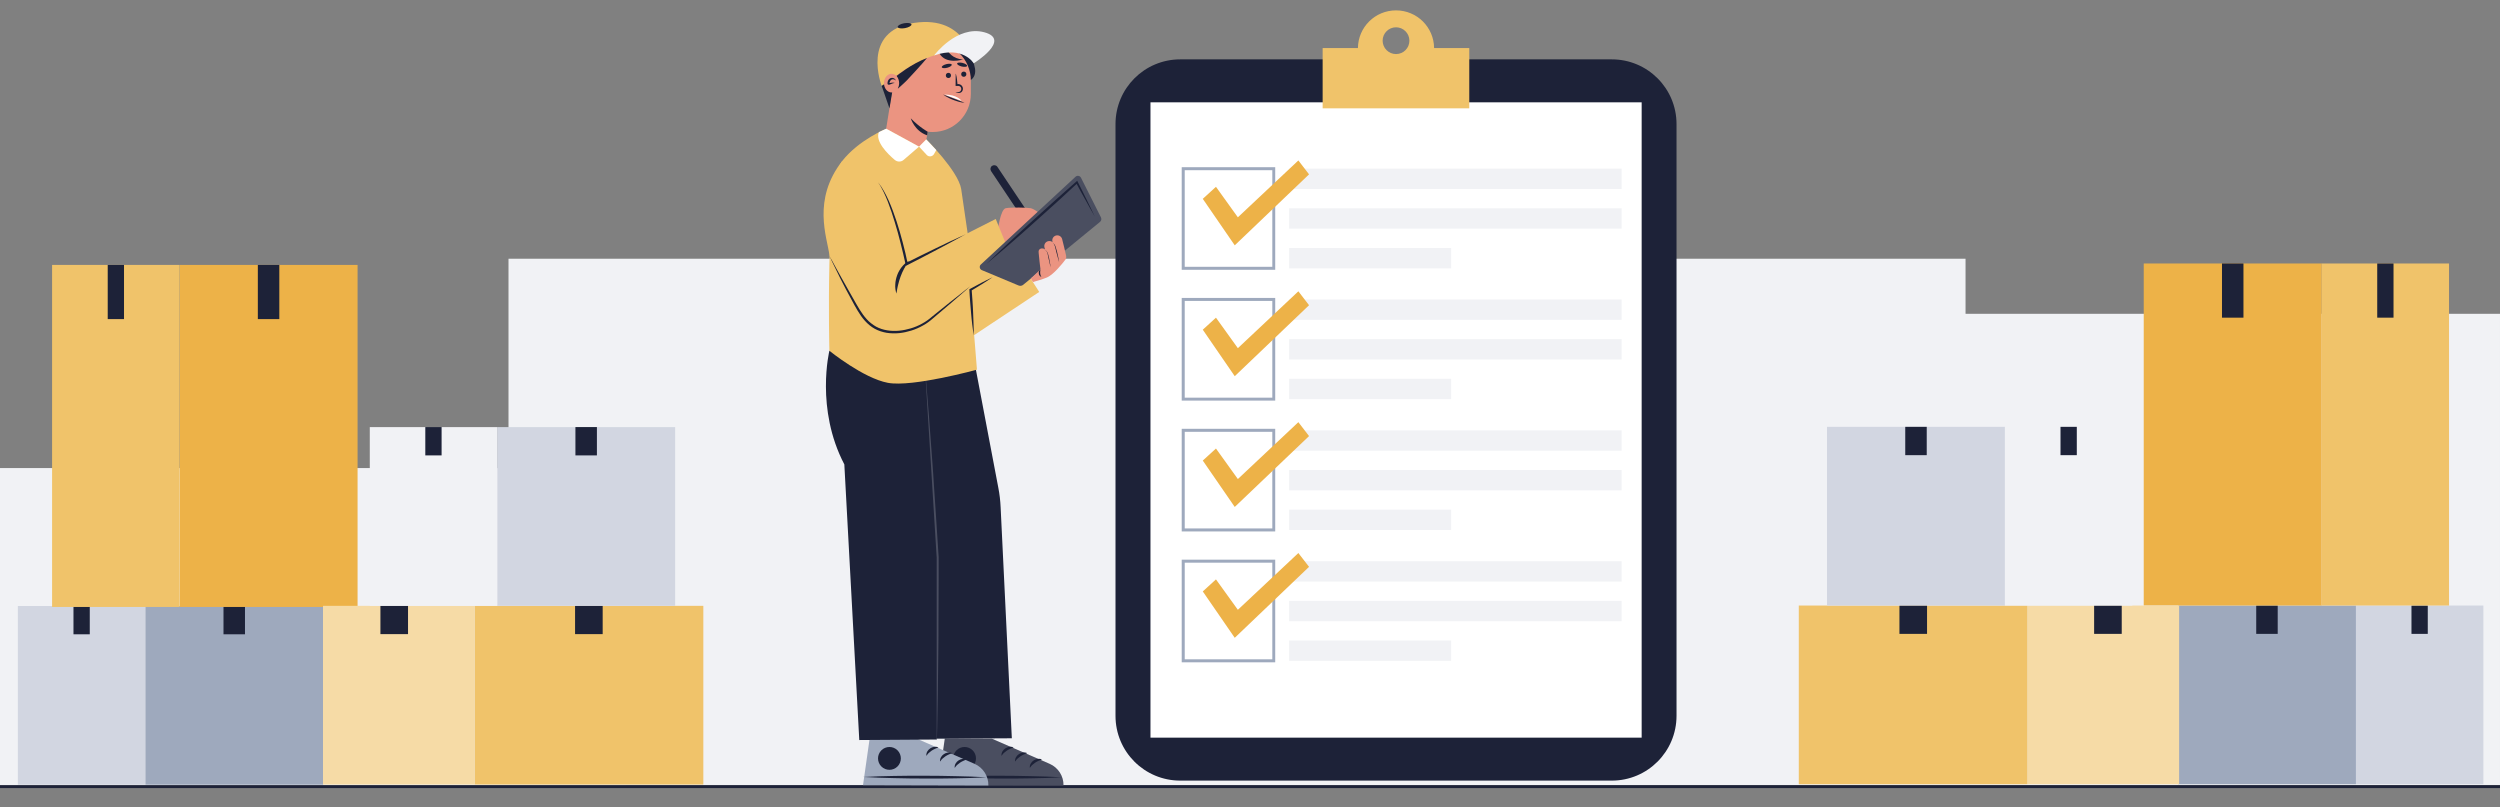 <svg xmlns="http://www.w3.org/2000/svg" xml:space="preserve" id="Layer_1" x="0" y="0" style="enable-background:new 0 0 2409 777.8" version="1.1" viewBox="0 0 2409 777.8">
  <rect x="0" y="0" width="2409" height="777.8" fill="#808080" stroke="none"/>
  <style>
    .st3{fill:#d2d6e1}.st4{fill:#f1f2f5}.st5{fill:#9ea9bd}.st6{fill:#1d2238}.st7{fill:#edb248}.st8{fill:#f0c36a}.st9{fill:#f6dba6}.st10{fill:#fff}.st11{fill:#eb9481}.st12{fill:#4a4e60}
  </style>
  <path d="M0 756.7V451h490V249.3h1404v53.1h515v454.1c-803 .1-1606 .2-2409 .2z" class="st4"/>
  <path d="M2098.7 583.5h171.5v172.2h-171.5z" class="st5"/>
  <path d="M2174.1 583.5h20.7v27.3h-20.7z" class="st6"/>
  <path d="M2270.2 583.5H2393v172.2h-122.8z" class="st3"/>
  <path d="M2323.7 583.5h15.7v27.3h-15.7z" class="st6"/>
  <path d="M2065.7 253.9h171.5v329.6h-171.5z" class="st7"/>
  <path d="M2141.1 253.9h20.7v52.2h-20.7z" class="st6"/>
  <path d="M2237.1 253.9h122.8v329.6h-122.8z" class="st8"/>
  <path d="M2290.7 253.9h15.7v52.2h-15.7z" class="st6"/>
  <path d="M1733.3 583.5h220.5v172.2h-220.5z" class="st8"/>
  <path d="M1830.3 583.5h26.6v27.3h-26.6z" class="st6"/>
  <path d="M1953.9 583.5h145.9v172.2h-145.9z" class="st9"/>
  <path d="M2017.9 583.5h26.6v27.3h-26.6z" class="st6"/>
  <path d="M1760.5 411.3H1932v172.2h-171.5z" class="st3"/>
  <path d="M1835.9 411.3h20.7v27.3h-20.7z" class="st6"/>
  <path d="M1931.9 411.3h122.8v172.2h-122.8z" class="st4"/>
  <path d="M1985.5 411.3h15.7v27.3h-15.7zM0 756.6h2409v2.8H0z" class="st6"/>
  <path d="M311.458 756.15h-171.5v-172.2h171.5z" class="st5"/>
  <path d="M236.058 611.21h-20.7v-27.3h20.7z" class="st6"/>
  <path d="M140.001 756.15h-122.8v-172.2h122.8z" class="st3"/>
  <path d="M86.501 611.21h-15.7v-27.3h15.7z" class="st6"/>
  <path d="M344.554 584.873h-171.5v-329.6h171.5z" class="st7"/>
  <path d="M269.154 307.486h-20.7v-52.2h20.7z" class="st6"/>
  <path d="M172.998 584.873h-122.8v-329.6h122.8z" class="st8"/>
  <path d="M119.498 307.486h-15.7v-52.2h15.7z" class="st6"/>
  <path d="M677.736 755.981h-220.5v-172.2h220.5z" class="st8"/>
  <path d="M580.736 611.041h-26.6v-27.3h26.6z" class="st6"/>
  <path d="M457.156 755.981h-145.9v-172.2h145.9z" class="st9"/>
  <path d="M393.176 611.041h-26.6v-27.3h26.6z" class="st6"/>
  <path d="M650.579 583.767h-171.5v-172.2h171.5z" class="st3"/>
  <path d="M575.179 438.827h-20.7v-27.3h20.7z" class="st6"/>
  <path d="M479.122 583.767h-122.8v-172.2h122.8z" class="st4"/>
  <path d="M425.522 438.827h-15.7v-27.3h15.7zM1553.1 752.2h-415.8c-34.5 0-62.4-27.9-62.4-62.4V119.6c0-34.5 27.9-62.4 62.4-62.4h415.8c34.5 0 62.4 27.9 62.4 62.4v570.1c0 34.5-27.9 62.5-62.4 62.5z" class="st6"/>
  <path d="M1108.6 98.6h473.3v612.2h-473.3z" class="st10"/>
  <path d="M1381.9 46.3c-.2-20.1-16.5-36.3-36.7-36.3s-36.5 16.2-36.7 36.3h-34v58.1h141.3V46.3h-33.9zm-36.7 5.8c-7.1 0-12.9-5.8-12.9-12.9s5.8-12.9 12.9-12.9 12.9 5.8 12.9 12.9-5.7 12.9-12.9 12.9z" class="st8"/>
  <path d="M1242.2 162.5h320.4v19.6h-320.4zM1242.2 200.7h320.4v19.6h-320.4zM1242.2 239h156.1v19.6h-156.1z" class="st4"/>
  <path d="M1228.8 260h-90.1v-98.9h90.1V260zm-87.2-2.9h84.4V164h-84.4v93.1z" class="st5"/>
  <path d="m1171.7 180 21.1 29.4 58.3-54.8 10.3 13.4-71.6 68.4-30.8-44.8z" class="st7"/>
  <path d="M1242.2 288.6h320.4v19.6h-320.4zM1242.2 326.8h320.4v19.6h-320.4zM1242.2 365h156.1v19.6h-156.1z" class="st4"/>
  <path d="M1228.8 386h-90.1v-98.9h90.1V386zm-87.2-2.8h84.4V290h-84.4v93.2z" class="st5"/>
  <path d="m1171.7 306.1 21.1 29.4 58.3-54.8 10.3 13.4-71.6 68.4-30.8-44.8z" class="st7"/>
  <path d="M1242.2 414.7h320.4v19.6h-320.4zM1242.2 452.9h320.4v19.6h-320.4zM1242.2 491.1h156.1v19.6h-156.1z" class="st4"/>
  <path d="M1228.8 512.1h-90.1v-98.9h90.1v98.9zm-87.2-2.9h84.4v-93.1h-84.4v93.1z" class="st5"/>
  <path d="m1171.7 432.2 21.1 29.4 58.3-54.8 10.3 13.4-71.6 68.3-30.8-44.7z" class="st7"/>
  <path d="M1242.2 540.8h320.4v19.6h-320.4zM1242.2 579h320.4v19.6h-320.4zM1242.2 617.2h156.1v19.6h-156.1z" class="st4"/>
  <path d="M1228.8 638.2h-90.1v-98.9h90.1v98.9zm-87.2-2.9h84.4v-93.1h-84.4v93.1z" class="st5"/>
  <path d="m1171.7 558.3 21.1 29.3 58.3-54.7 10.3 13.3-71.6 68.4-30.8-44.7z" class="st7"/>
  <path d="m993.8 209.7-6.1 4.1-32.7-48.9c-1.1-1.7-.7-4 1-5.1 1.7-1.1 4-.7 5.1 1l32.7 48.9z" class="st6"/>
  <path d="M961.4 222.6s2.5-21 7.8-22c5.2-1 20.8-.6 23.9 0 3.1.6 11.7 6 13.4 11.5l-33.2 32.3-11.9-21.8z" class="st11"/>
  <path d="M930.8 46.2s6.6 8.1 8.7 19.7c.8 4.6-.5 9.2-4.6 11.5l-22.5-31.2h18.4z" class="st6"/>
  <path d="M898.7 40.7c-19.3 0-35.2 14.9-36.6 33.9h-.3l-7.9 49.5c-1.7 10.9 5.7 21.2 16.6 22.9 10.9 1.7 19.3 4.8 22.9-16.6l.6-3.5c1.6.2 3.2.3 4.8.3 20.3 0 36.7-16.4 36.7-36.7V77.4c-.1-20.2-16.5-36.7-36.8-36.7z" class="st11"/>
  <path d="M921.1 71.2c.3 1 .5 1.9.7 2.9.1.5.2 1 .2 1.4.1.5.2 1 .2 1.4.1 1 .2 1.9.3 2.9l.1 1.4v1.4L921 81H923.9c.5.1.9.2 1.3.4 1.7.7 2.8 2.6 2.7 4.4-.1.9-.4 1.7-.9 2.4s-1.3 1.1-2 1.3c-.4.1-.8.1-1.2.1-.4 0-.7-.1-1-.2-.6-.1-1.2-.3-1.8-.5l-.1-.1s0-.1.1-.1h2.7c.3 0 .6-.1.8-.2 1.1-.4 1.8-1.6 1.8-2.8 0-1.2-.7-2.3-1.8-2.7-.3-.1-.6-.2-.8-.2H920.8v-.2c0-3.8 0-7.7.1-11.5 0 .1.1 0 .2.1-.1-.1 0-.1 0 0z" class="st6"/>
  <circle cx="928.7" cy="71.5" r="2.5" class="st6"/>
  <path d="M926.6 97.2s-4.2-6.2-16.5-6l16.5 6z" class="st10"/>
  <path d="M922.3 61.2c-.2.9 1.7 2.2 4.4 2.9 2.7.6 5 .4 5.2-.6.2-.9-1.7-2.2-4.4-2.9-2.7-.6-5-.4-5.2.6z" class="st6"/>
  <circle cx="913.9" cy="72.7" r="2.5" class="st6"/>
  <path d="M907.5 64.8c.2.9 2.6 1.2 5.2.5 2.7-.7 4.6-2 4.4-3-.2-.9-2.6-1.2-5.2-.5-2.7.7-4.6 2-4.4 3zM929.1 99c-1.9-.1-3.6-.5-5.4-1-.9-.2-1.7-.5-2.6-.8-.9-.3-1.7-.6-2.5-.9-.8-.3-1.7-.7-2.5-1-.8-.4-1.6-.7-2.4-1.2-1.6-.8-3.2-1.7-4.7-2.8v-.1h.1l10.1 3.8 10 3.9c-.1-.1 0 0-.1.1z" class="st6"/>
  <path d="M856.8 78.3s32-28.2 62.9-28.2c0 0 13.5-.6 18.5 10.9 0 0-6-46.8-57.6-38.9-51.6 7.9-31 60.7-31 60.7l7.2-4.5z" class="st8"/>
  <path d="M893.3 55.9s-6.3 7.6-19.4 21.5c-3.3 3.4-8.9 8.2-8.9 8.2s1.4-7.2-1.1-12.4c0 0 14.6-11.9 29.4-17.3zM913.6 49.5s4 7.3 14.4 7.8c0 0-16.5 5.4-22.9-6l8.5-1.8zM859.5 90l-2.4 14.4-7.5-21.6 12.5-8.2z" class="st6"/>
  <ellipse cx="859.1" cy="80.1" class="st11" rx="7.3" ry="9"/>
  <path d="M863.3 77.6c-.7-.5-1.3-1-2-1.1-.3-.1-.6-.1-.9-.1-.3 0-.6 0-.8.1-1 .3-1.7 1.2-2.1 2.2-.1.3-.2.6-.3.8 0 .1-.1.3-.1.4v.5l-.1-.1c-.1-.1-.3-.3-.5-.3s.1.1.4.1c.7-.1 1.5-.3 2.3-.4.8-.1 1.8-.2 2.7.1l.1.1s0 .1-.1.1c-.8 0-1.5.3-2.3.6-.8.3-1.5.6-2.3.9-.4.1-.8.2-1.3.1-.2-.1-.4-.2-.6-.4-.1-.2-.2-.4-.2-.7 0-.8.1-1.7.4-2.5.3-.8.8-1.5 1.4-2 .6-.6 1.4-.9 2.3-1 .8-.1 1.7.2 2.4.6.7.5 1.2 1.1 1.6 1.9v.1c.1.1.1.1 0 0z" class="st6"/>
  <path d="M900.1 53.4S922 24 948.5 31.1C975 38.3 938.3 61 938.3 61s-10.2-17.2-38.2-7.6z" class="st4"/>
  <path d="M878.3 23.5c.2 1.3-2.5 2.9-6.2 3.6-3.7.7-6.8.2-7.1-1.1-.2-1.3 2.5-2.9 6.2-3.6 3.7-.6 6.9-.2 7.1 1.1zM893.9 126.9s-7.9-4.3-16.3-12.9c0 0 3.5 12.2 15.8 16.4l.5-3.5z" class="st6"/>
  <path d="m955.8 711.8 55.6 24.2c8.3 3.6 13.6 11.9 13.4 20.9l-120.8-.3 6.4-45 45.4.2z" class="st12"/>
  <path d="M904 748.7c9.9.6 19.9.9 29.8 1.1 5 .1 9.9.2 14.9.3l14.9.1h14.9c5-.1 9.9-.1 14.9-.2 10-.2 19.9-.4 29.9-1-9.9-.6-19.9-.9-29.8-1.1-5-.1-9.9-.2-14.9-.3l-14.9-.1h-14.9c-5 .1-9.9.1-14.9.2-10 .2-20 .4-29.9 1z" class="st6"/>
  <circle cx="929.5" cy="730.8" r="11" class="st6" transform="rotate(-45 929.467 730.842)"/>
  <path d="M1003.8 731.7c-1.4-.6-2.8-.6-4.1-.4-1.3.2-2.5.7-3.6 1.4s-2.1 1.7-2.8 2.9c-.7 1.2-1.1 2.6-1 4.1l.2.1c.3-.5.6-1 1-1.4.2-.2.4-.5.6-.7l.6-.6c.9-.8 1.8-1.5 2.8-2.2 1-.7 2-1.2 3.1-1.7.5-.2 1.1-.5 1.6-.7.5-.2 1.1-.4 1.7-.6l-.1-.2zM989.6 725.6c-1.4-.6-2.8-.6-4.1-.4-1.3.2-2.5.7-3.6 1.4s-2.1 1.7-2.8 2.9c-.7 1.2-1.1 2.6-1 4.1l.2.1c.3-.5.6-1 1-1.4.2-.2.4-.5.6-.7l.6-.6c.9-.8 1.8-1.5 2.8-2.2 1-.7 2-1.2 3.1-1.7.5-.2 1.1-.5 1.6-.7.5-.2 1.1-.4 1.7-.6l-.1-.2zM976.5 720.1c-1.4-.6-2.8-.6-4.1-.4-1.3.2-2.5.7-3.6 1.4s-2.1 1.7-2.8 2.9c-.7 1.2-1.1 2.6-1 4.1l.2.1c.3-.5.6-1 1-1.4.2-.2.4-.5.6-.7l.6-.6c.9-.8 1.8-1.5 2.8-2.2 1-.7 2-1.2 3.1-1.7.5-.2 1.1-.5 1.6-.7.5-.2 1.1-.4 1.7-.6l-.1-.2z" class="st6"/>
  <path d="M883.4 711.8 939 736c8.3 3.6 13.6 11.9 13.4 20.9l-120.8-.3 6.4-45 45.4.2z" class="st5"/>
  <path d="M831.6 748.7c9.9.6 19.9.9 29.8 1.1 5 .1 9.9.2 14.9.3l14.9.1h14.9c5-.1 9.9-.1 14.9-.2 10-.2 19.9-.4 29.9-1-9.9-.6-19.9-.9-29.8-1.1-5-.1-9.9-.2-14.9-.3l-14.9-.1h-14.9c-5 .1-9.9.1-14.9.2-10 .2-20 .4-29.9 1z" class="st6"/>
  <circle cx="857.1" cy="730.8" r="11" class="st6" transform="rotate(-45 857.075 730.841)"/>
  <path d="M931.4 731.7c-1.4-.6-2.8-.6-4.1-.4-1.3.2-2.5.7-3.6 1.4s-2.1 1.7-2.8 2.9c-.7 1.2-1.1 2.6-1 4.1l.2.1c.3-.5.6-1 1-1.4.2-.2.4-.5.6-.7l.6-.6c.9-.8 1.8-1.5 2.8-2.2 1-.7 2-1.2 3.1-1.7.5-.2 1.1-.5 1.6-.7.5-.2 1.1-.4 1.7-.6l-.1-.2zM917.3 725.6c-1.4-.6-2.8-.6-4.1-.4-1.3.2-2.5.7-3.6 1.4s-2.1 1.7-2.8 2.9c-.7 1.2-1.1 2.6-1 4.1l.2.1c.3-.5.6-1 1-1.4.2-.2.4-.5.6-.7l.6-.6c.9-.8 1.8-1.5 2.8-2.2 1-.7 2-1.2 3.1-1.7.5-.2 1.1-.5 1.6-.7.5-.2 1.1-.4 1.7-.6l-.1-.2zM904.1 720.1c-1.4-.6-2.8-.6-4.1-.4-1.3.2-2.5.7-3.6 1.4s-2.1 1.7-2.8 2.9c-.7 1.2-1.1 2.6-1 4.1l.2.1c.3-.5.6-1 1-1.4.2-.2.4-.5.6-.7l.6-.6c.9-.8 1.8-1.5 2.8-2.2 1-.7 2-1.2 3.1-1.7.5-.2 1.1-.5 1.6-.7.5-.2 1.1-.4 1.7-.6l-.1-.2zM975 711.4l-10.8-222.7c-.3-6.3-1-12.5-2.2-18.6L939 349l-139.8-11s-13.7 55.8 14.4 109.5L828 713.1l74.6-.5v-.8l72.4-.4z" class="st6"/>
  <path d="m891.4 356.2 1 11.1.9 11.1 1.8 22.2 3.3 44.5.8 11.1.7 11.1 1.5 22.3 2.9 44.5.2 2.8V556.5l-.1 22.3-.1 22.3v11.2l-.1 11.2-.5 44.6-.4 22.3-.2 11.2-.3 11.2h-.2V537.2l-.2-2.8-11-178.1v-.1z" class="st12"/>
  <path d="m1001.4 281.3-19.1-29.8-44.2 12-11.6-79.3c-.1-.9-.2-1.6-.3-2.1-2.9-17.4-33.7-47.8-33.7-47.8l-6.8 7-31.7-17.2s-26.4 10.6-42.5 31.1C795.1 175.8 799.2 338 799.2 338s32.7 26.5 56.4 30.9c23.7 4.4 85.8-12.7 85.8-12.7s-1.1-13.6-2.7-33.3l62.7-41.6z" class="st8"/>
  <path d="m885.6 141.3-14.9 12.8c-2.4 2.1-6 2.1-8.5 0-6.9-5.8-19.1-17.9-15.3-26.8l7-3.3 31.7 17.3z" class="st10"/>
  <path d="m885.6 141.3 7.4 8c2 2.2 5.5 1.7 7-.8l2.2-3.9-9.7-10.3-6.9 7z" class="st10"/>
  <path d="m846.2 175.6 27.6 78.8 85.7-43.4 13.6 33.3-76.3 63.1c-7.2 6-16.2 9.6-25.5 10.4-15.9 1.3-31.4-5.7-40.9-18.5-12.9-17.4-29.3-41.3-30.9-52.5-2.8-18.7-16.9-54.5 12-91.6l34.7 20.4z" class="st8"/>
  <path d="M930.6 225.7c-4.6 2.6-9.3 5.1-14 7.6l-14.1 7.5c-4.7 2.5-9.4 4.9-14.1 7.4-4.7 2.4-9.4 4.9-14.2 7.3l-1.3.7-.3-1.5c-.7-3.4-1.5-6.8-2.3-10.2-.8-3.4-1.6-6.8-2.5-10.2-1.7-6.8-3.5-13.5-5.6-20.2-2-6.7-4.2-13.3-6.7-19.8-1.3-3.2-2.6-6.5-4.2-9.6-1.5-3.1-3.2-6.2-5.3-9 2.3 2.7 4.2 5.6 5.9 8.7 1.7 3.1 3.3 6.2 4.7 9.4 2.8 6.4 5.2 13 7.4 19.7 2.2 6.7 4.1 13.4 5.9 20.2 1.8 6.8 3.4 13.6 4.8 20.5l-1.7-.8c4.7-2.4 9.5-4.7 14.3-7.1 4.8-2.4 9.5-4.7 14.3-7l14.4-6.9c4.9-2.2 9.7-4.5 14.6-6.7zM799.4 246.9l2.9 5.2 2.8 5.2c1.9 3.5 3.8 6.9 5.7 10.3 1.9 3.4 3.8 6.9 5.8 10.3l2.9 5.1c1 1.7 2 3.4 2.9 5.1 3.9 6.8 7.6 13.8 12.8 19.5 1.3 1.4 2.7 2.8 4.2 3.9.7.6 1.5 1.2 2.3 1.7l2.4 1.5c3.3 1.8 7 3 10.8 3.6 7.6 1.3 15.4.3 22.8-1.9 3.7-1.1 7.3-2.6 10.7-4.5 1.7-.9 3.3-1.9 4.9-3 1.6-1.1 3.1-2.3 4.6-3.6 6.1-5 12.3-9.9 18.4-14.8l9.3-7.3 4.6-3.7 4.7-3.6-4.4 3.9-4.5 3.9-8.9 7.7-18 15.3c-1.5 1.3-3 2.6-4.7 3.8-1.6 1.2-3.3 2.2-5.1 3.2-3.5 2-7.2 3.6-11 4.8-3.8 1.2-7.8 2.1-11.8 2.5-4 .4-8.1.3-12.1-.3-4-.7-7.9-1.9-11.5-3.9-.9-.5-1.8-1-2.6-1.6-.8-.6-1.7-1.2-2.4-1.8-1.6-1.3-3-2.7-4.4-4.2-2.7-3-5-6.3-7-9.7-2.1-3.4-3.9-6.9-5.8-10.4-.9-1.7-1.8-3.5-2.8-5.2-.9-1.7-1.9-3.5-2.8-5.2-1.8-3.5-3.7-7-5.4-10.5-1.8-3.5-3.5-7.1-5.2-10.6l-2.6-5.3-2.5-5.4z" class="st6"/>
  <path d="M863.7 282.9c-.2-.7-.4-1.4-.5-2.2-.1-.7-.3-1.5-.4-2.2-.1-1.5-.3-3-.1-4.5.1-3 .8-6 1.8-8.8 1-2.9 2.6-5.5 4.4-7.9 1.9-2.3 4.1-4.5 6.8-5.8-1.7 2.5-3.1 4.9-4.5 7.4-1.3 2.5-2.5 5-3.4 7.6-.9 2.6-1.8 5.2-2.4 8-.4 1.4-.6 2.8-.9 4.2-.2 1.3-.4 2.7-.8 4.2z" class="st6"/>
  <path d="m981.5 275.1-35.4-14.8c-2.2-.9-2.7-3.8-1-5.4l91.3-84.6c1.6-1.5 4.2-1 5.2.9l19.3 38.3c.7 1.5.4 3.2-.9 4.3l-74 60.6c-1.2 1.1-3 1.3-4.5.7z" class="st12"/>
  <path d="M938.3 323.3c-.6-3.6-1-7.3-1.5-10.9-.2-1.8-.4-3.6-.6-5.5-.2-1.8-.4-3.6-.5-5.5-.3-3.7-.6-7.3-.9-11-.2-1.8-.2-3.7-.4-5.5-.1-1.8-.2-3.7-.3-5.5v-.7l.6-.3c1.8-1 3.6-2 5.4-2.9 1.8-1 3.6-1.9 5.4-2.9 1.8-.9 3.6-1.9 5.5-2.8 1.8-.9 3.7-1.8 5.5-2.7-1.7 1.2-3.4 2.3-5.1 3.4-1.7 1.1-3.4 2.2-5.2 3.3-1.7 1.1-3.5 2.2-5.2 3.2-1.7 1.1-3.5 2.1-5.3 3.2l.6-1c.2 1.8.3 3.7.4 5.5.1 1.8.3 3.7.4 5.5.2 3.7.5 7.3.6 11 .1 1.8.2 3.7.2 5.5.1 1.8.1 3.7.2 5.5.2 3.7.2 7.4.2 11.1z" class="st6"/>
  <path d="M1027.3 246.4c-.1-.9-.4-1.8-.6-2.7-.5-1.8-.9-3.7-1.3-5.5-.6-2.6-1.2-5.1-1.9-7.7-.6-2.6-3.2-4.2-5.8-3.6-2.6.6-4.2 3.2-3.6 5.8l.2.7c-1.1-1-2.7-1.4-4.3-1-2.6.6-4.2 3.2-3.6 5.8l.6 2.4c-.1-.3-.3-.4-.6-.6-1.6-1.1-4.2-.8-5.2.9-.6 1-.4 2.2-.3 3.3.4 5.1 1.1 10.3 1.7 15.4l-9.4 8.8 2.2 3.4c1.9-.7 3.7-1.1 5.7-1.7 2.6-.9 5.2-1.6 7.7-2.7 2-.9 3.7-2.2 5.4-3.6 3.2-2.7 6-5.8 8.7-9 1.2-1.5 2.5-2.9 3.6-4.5 1-1.1 1-2.5.8-3.9z" class="st11"/>
  <path d="M1002.6 259.8s-1.1 4.1.9 7c0 0-3.5-.8-2.3-5.8l1.4-1.2zM1014.3 233.6c1.3 1.1 2.4 2.5 2.9 4.2.5 1.6.9 3.3 1.4 4.9.4 1.7.8 3.3 1.1 5l.5 2.5c.1.8.3 1.7.4 2.5-.3-.8-.5-1.6-.7-2.4l-.7-2.5c-.4-1.6-.9-3.3-1.3-4.9l-1.2-4.9c-.2-.8-.5-1.6-.9-2.3-.4-.9-.9-1.5-1.5-2.1zM1007 240.8c1.3.8 2.4 2 2.8 3.5.4 1.5.7 2.9 1.1 4.4.3 1.5.6 3 .8 4.4l.4 2.2c.1.7.2 1.5.3 2.2-.2-.7-.4-1.5-.6-2.2l-.5-2.2c-.3-1.5-.6-2.9-1-4.4-.3-1.5-.6-3-.9-4.4-.1-.7-.5-1.4-.9-2-.4-.4-.9-1-1.5-1.5zM950.4 254.4c3.5-3.4 7.1-6.8 10.6-10.2 3.5-3.4 7.1-6.7 10.7-10.1l10.8-10 10.8-9.9c7.3-6.6 14.5-13.2 21.8-19.7l5.5-4.9 5.5-4.9c3.7-3.3 7.3-6.5 11-9.7l.9-.8.5 1 4.2 8.3 4.1 8.3 4.1 8.4c1.4 2.8 2.7 5.6 4 8.4-1.5-2.7-3.1-5.4-4.6-8.1l-4.5-8.1-4.5-8.1-4.4-8.2 1.4.3c-3.6 3.3-7.2 6.7-10.8 10l-5.4 5-5.4 4.9c-7.3 6.6-14.6 13.1-21.9 19.7l-11 9.8-11.1 9.7c-3.7 3.2-7.4 6.4-11.2 9.6-3.6 3-7.3 6.2-11.1 9.3z" class="st6"/>
</svg>
